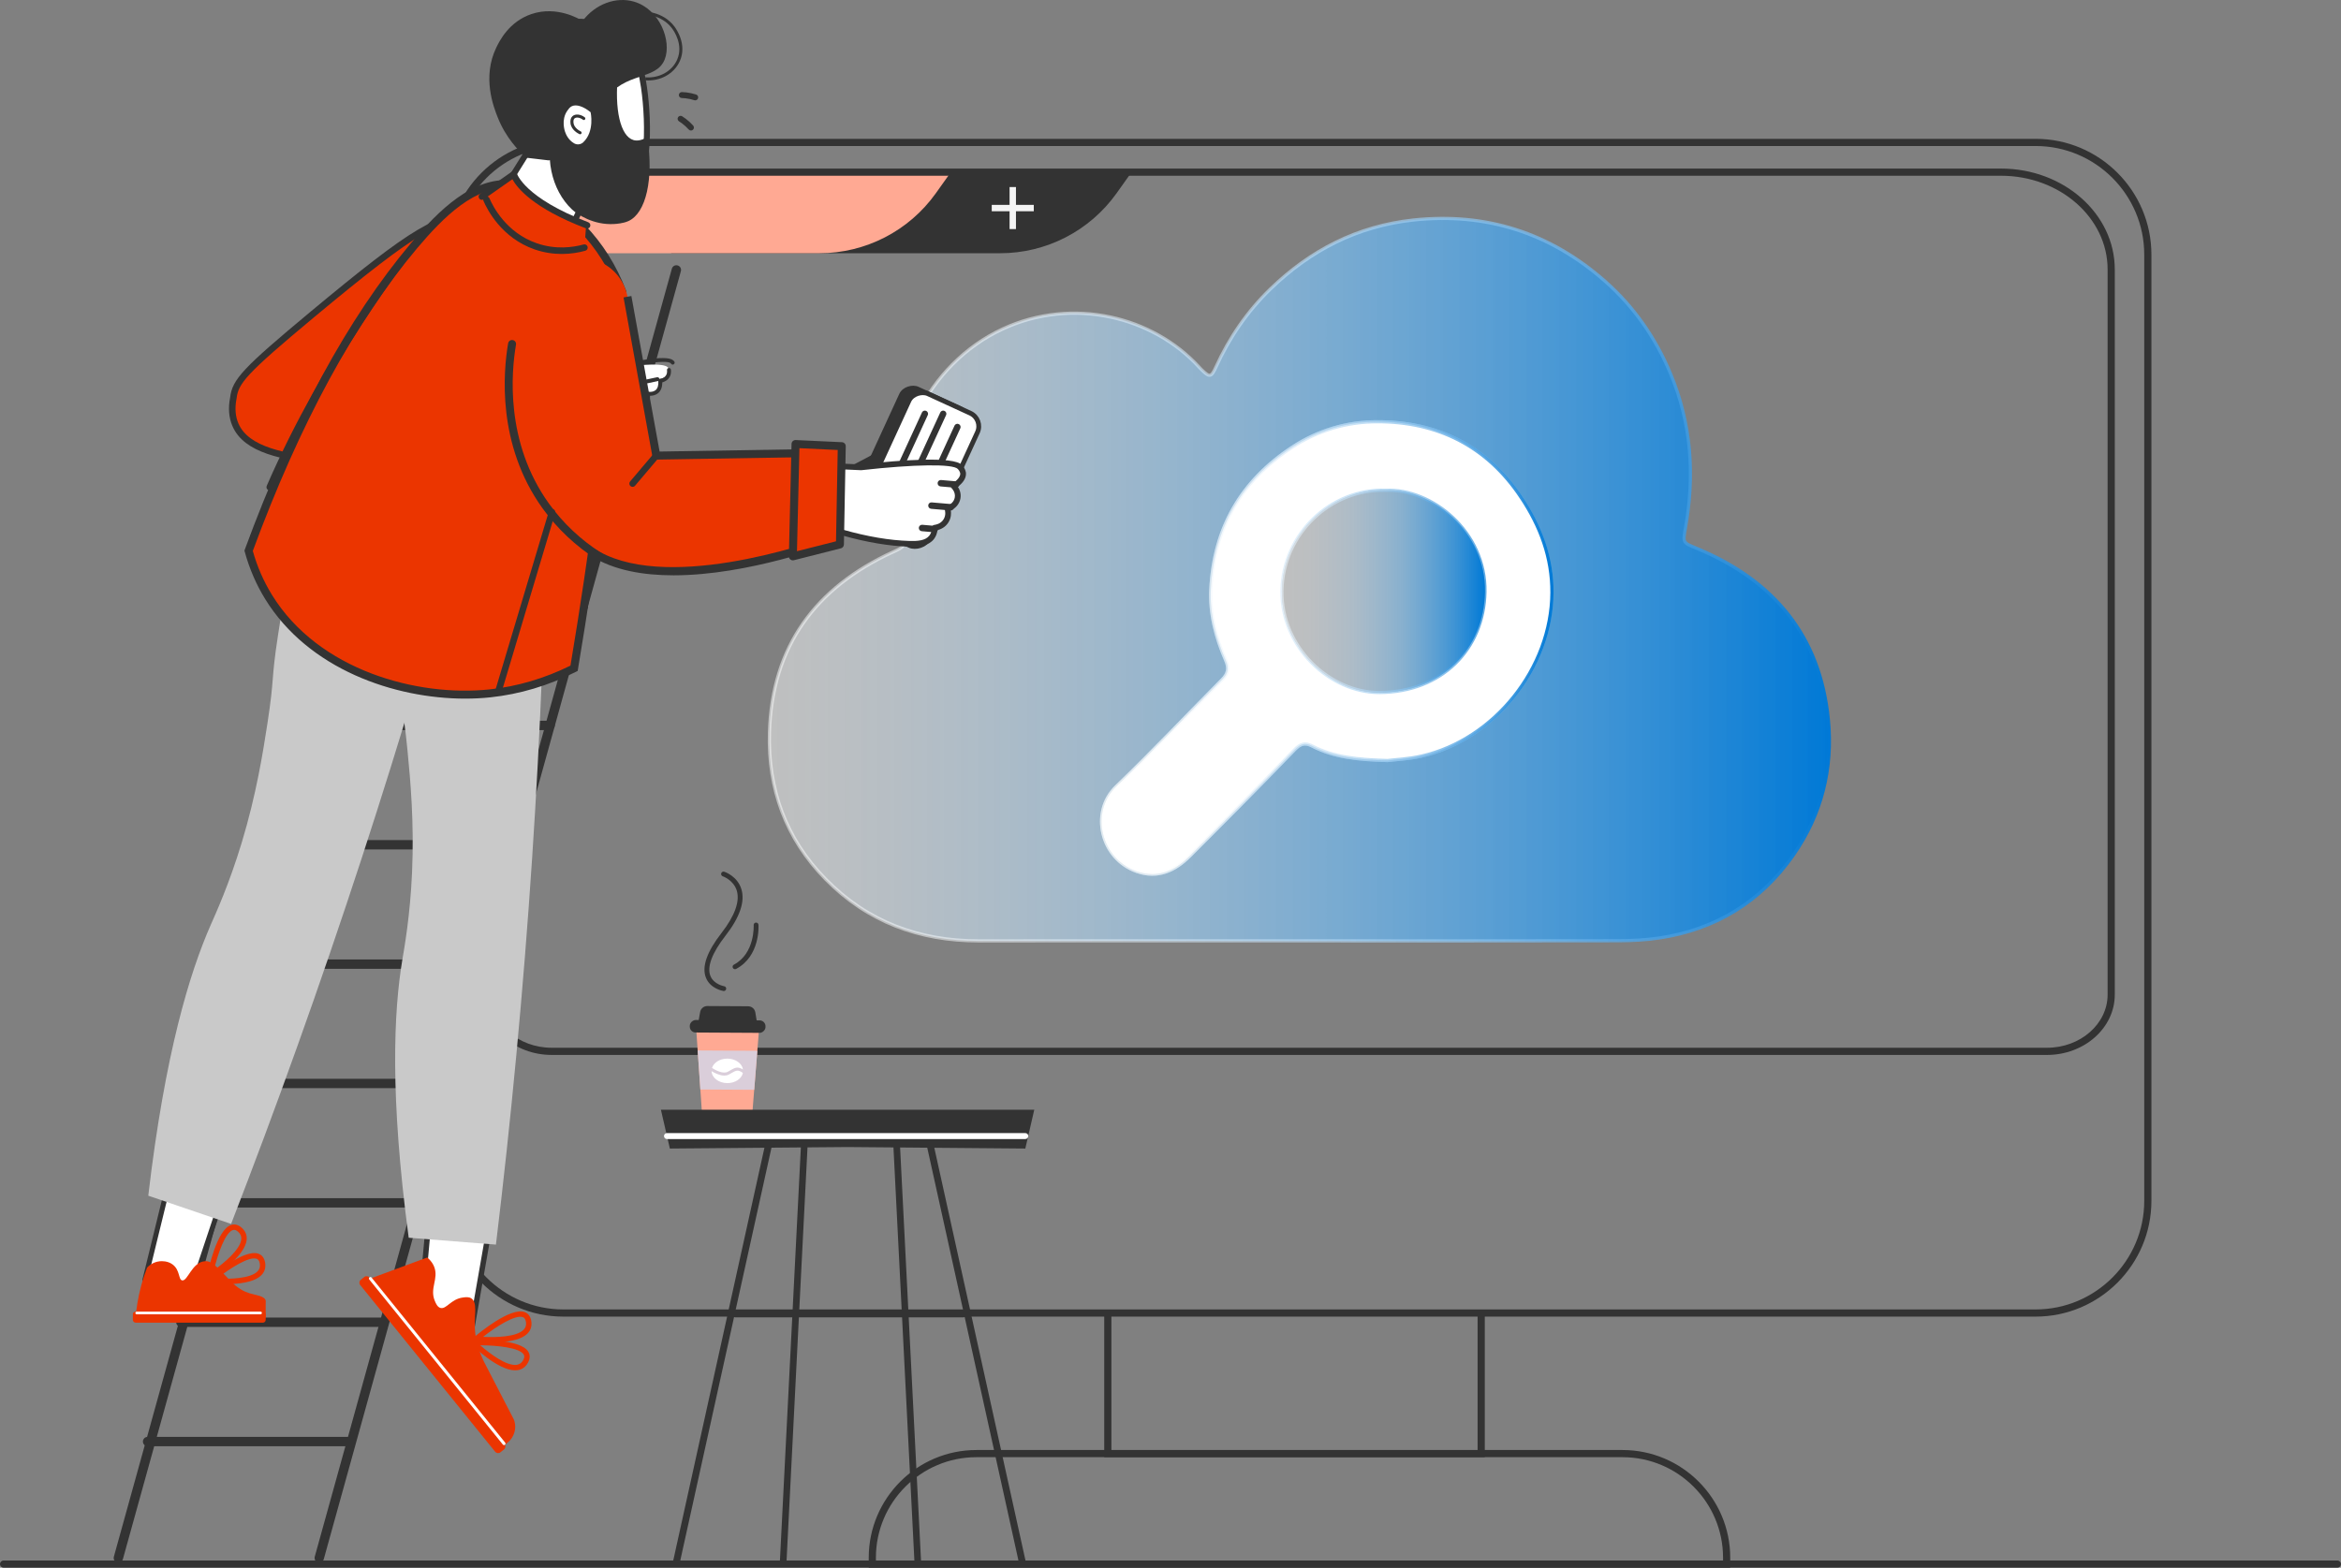 <svg xmlns="http://www.w3.org/2000/svg" xmlns:xlink="http://www.w3.org/1999/xlink" id="b" width="734.187" height="491.804" viewBox="0 0 734.187 491.804"><rect x="0" y="0" width="734.187" height="491.804" fill="#808080" stroke="none"/><defs><style>.i{fill:url(#h);}.j,.k{fill:none;}.l{fill:#f4f4f4;}.m{fill:#eb3500;}.n,.o,.p{fill:#fff;}.q{fill:#ffa993;}.r{fill:#333;}.s{fill:#daceda;}.t{fill:#c9c9c9;}.o{stroke:url(#g);}.o,.u,.k{stroke-miterlimit:10;}.u{fill:url(#e);stroke:url(#f);}.k{stroke-linecap:round;stroke-width:2px;}.k,.p{stroke:#333;}.p{stroke-miterlimit:10;stroke-width:1.501px;}</style><linearGradient id="e" x1="241.287" y1="312.154" x2="573.739" y2="312.154" gradientTransform="translate(0 493.999) scale(1 -1)" gradientUnits="userSpaceOnUse"><stop offset="0" stop-color="#fff" stop-opacity=".5"></stop><stop offset="1" stop-color="#0079d6"></stop></linearGradient><linearGradient id="f" x1="240.787" y1="312.154" x2="574.239" y2="312.154" gradientTransform="translate(0 493.999) scale(1 -1)" gradientUnits="userSpaceOnUse"><stop offset="0" stop-color="#fff" stop-opacity=".5"></stop><stop offset=".175" stop-color="#f6fafd" stop-opacity=".516"></stop><stop offset=".353" stop-color="#deedf9" stop-opacity=".564"></stop><stop offset=".532" stop-color="#b5d8f3" stop-opacity=".644"></stop><stop offset=".712" stop-color="#7cbaea" stop-opacity=".755"></stop><stop offset=".891" stop-color="#3494de" stop-opacity=".898"></stop><stop offset="1" stop-color="#0079d6"></stop></linearGradient><linearGradient id="g" x1="344.979" y1="203.277" x2="487.221" y2="203.277" gradientTransform="matrix(1, 0, 0, 1, 0, 0)" xlink:href="#f"></linearGradient><linearGradient id="h" x1="402.026" y1="185.523" x2="465.716" y2="185.523" gradientUnits="userSpaceOnUse"><stop offset="0" stop-color="#fff" stop-opacity=".5"></stop><stop offset=".141" stop-color="#f1f7fc" stop-opacity=".527"></stop><stop offset=".344" stop-color="#cbe3f6" stop-opacity=".601"></stop><stop offset=".583" stop-color="#8dc3ec" stop-opacity=".723"></stop><stop offset=".849" stop-color="#3796de" stop-opacity=".892"></stop><stop offset="1" stop-color="#0079d6"></stop></linearGradient></defs><g id="c"><g id="d"><path class="r" d="M465.66,457.141h-119.354v-45.947h119.354v45.947Zm-117.103-.973h114.853v-44.001h-114.853v44.001Z"></path><rect class="j" x="141.485" y="44.679" width="532.119" height="367.237" rx="35.198" ry="35.198"></rect><path class="r" d="M542.636,491.804H272.452v-3.136c0-18.625,15.152-33.777,33.777-33.777h202.63c18.625,0,33.776,15.152,33.776,33.777v3.136h0Zm-267.933-2.25h265.683v-.886c0-17.384-14.142-31.527-31.526-31.527h-202.63c-17.384,0-31.526,14.144-31.526,31.527v.886h-.001Z"></path><path class="r" d="M638.406,413.041H176.683c-20.029,0-36.324-16.294-36.324-36.323V79.877c0-20.029,16.295-36.324,36.324-36.324h461.723c20.029,0,36.323,16.295,36.323,36.324V376.718c0,20.029-16.294,36.323-36.323,36.323ZM176.683,45.805c-18.788,0-34.073,15.285-34.073,34.073V376.718c0,18.788,15.285,34.073,34.073,34.073h461.723c18.788,0,34.073-15.285,34.073-34.073V79.877c0-18.788-15.285-34.073-34.073-34.073H176.683Z"></path><path class="r" d="M355.126,53.679l-4.972,6.982c-8.425,11.8-22.028,18.782-36.507,18.782h-103.156v-10.46c0-8.451,6.853-15.303,15.303-15.303h129.332Z"></path><path class="q" d="M298.446,53.679l-4.972,6.982c-8.425,11.8-22.028,18.782-36.506,18.782h-103.156v-10.46c0-8.451,6.853-15.303,15.303-15.303h129.331Z"></path><rect class="l" x="316.626" y="58.679" width="2" height="13.185"></rect><path class="r" d="M641.981,330.947H173.024c-11.714,0-21.244-8.482-21.244-18.909V84.524c0-13.101,9.28-25.004,23.092-29.617,4.014-1.343,8.243-2.024,12.57-2.024h440.12c19.673,0,35.678,14.194,35.678,31.642v227.514c0,10.427-9.537,18.909-21.26,18.909h.001ZM187.443,55.133c-4.083,0-8.072,.642-11.856,1.908-12.892,4.306-21.555,15.351-21.555,27.482v227.514c0,9.186,8.52,16.659,18.993,16.659h468.957c10.481,0,19.01-7.474,19.01-16.659V84.524c0-16.206-14.996-29.391-33.428-29.391H187.443Z"></path><rect class="l" x="311.033" y="64.272" width="13.186" height="2"></rect><path class="r" d="M733.062,491.804H1.126c-.622,0-1.126-.504-1.126-1.125s.504-1.125,1.126-1.125H733.062c.621,0,1.125,.504,1.125,1.125s-.504,1.125-1.125,1.125Z"></path><path class="r" d="M226.997,310.899c-.039,0-.08-.003-.12-.01-.168-.026-4.116-.696-5.491-4.183-1.342-3.405,.31-8.13,4.911-14.043,4.142-5.322,5.793-9.908,4.775-13.261-1.012-3.336-4.363-4.481-4.396-4.493-.396-.132-.613-.559-.482-.956,.13-.397,.559-.614,.953-.484,.168,.054,4.115,1.382,5.369,5.472,1.197,3.902-.494,8.833-5.023,14.653-4.183,5.376-5.809,9.714-4.702,12.546,1.05,2.683,4.295,3.249,4.327,3.255,.412,.068,.692,.457,.625,.87-.061,.372-.381,.636-.746,.636h0v-.002Z"></path><path class="r" d="M230.513,304.051c-.272,0-.535-.147-.671-.403-.196-.37-.054-.829,.315-1.024,6.666-3.526,6.216-12.313,6.211-12.401-.025-.418,.292-.776,.71-.802,.424-.014,.776,.292,.803,.708,.025,.4,.525,9.846-7.014,13.834-.113,.06-.234,.088-.354,.088h0Z"></path><path class="q" d="M237.952,324.208c-.061,.753-.121,1.509-.182,2.264-.084,1.06-.169,2.119-.256,3.181-.327,4.078-.654,8.155-.98,12.234-.177,2.192-.351,4.382-.527,6.575-.111,1.397-1.282,2.472-2.682,2.464l-10.574-.061c-1.4-.008-2.559-1.097-2.653-2.495-.152-2.194-.301-4.386-.452-6.58-.28-4.083-.56-8.162-.84-12.244-.075-1.063-.147-2.124-.219-3.183-.052-.754-.104-1.511-.156-2.265-.068-.977,.397-1.861,1.142-2.38,.435-.306,.967-.484,1.545-.481l14.183,.081c.577,.003,1.108,.188,1.54,.499,.739,.528,1.194,1.417,1.115,2.393h-.002l-.002-.002Z"></path><path class="s" d="M237.514,329.652c-.327,4.078-.654,8.155-.98,12.234l-16.889-.097c-.28-4.083-.56-8.162-.84-12.244l18.711,.107h-.002Z"></path><path class="r" d="M237.508,321.329l-18.603-.106c.043-.245,.088-.489,.131-.734,.132-.734,.263-1.468,.397-2.201,.048-.269,.096-.536,.144-.804,.195-1.091,1.147-1.881,2.253-1.875l12.817,.074c1.106,.007,2.049,.807,2.232,1.9,.045,.269,.09,.536,.135,.806,.125,.735,.248,1.47,.372,2.205,.04,.245,.083,.49,.123,.735h0Z"></path><rect class="r" x="226.246" y="310.137" width="3.916" height="23.744" rx="1.83" ry="1.83" transform="translate(-95.106 548.366) rotate(-89.672)"></rect><g><path class="n" d="M232.983,336.594c-.39,1.826-2.437,3.21-4.897,3.196-2.677-.016-4.847-1.681-4.917-3.75,.993,.604,2.553,1.384,3.974,1.392,.504,.003,.991-.093,1.428-.326,.318-.171,.609-.337,.864-.486,1.381-.799,1.994-1.154,3.547-.028h0v.002Z"></path><path class="n" d="M223.302,335.037c.522-1.695,2.488-2.948,4.829-2.934,2.532,.015,4.612,1.506,4.887,3.418-1.694-1.06-2.59-.541-3.932,.237-.263,.152-.536,.31-.844,.473-1.457,.777-3.776-.456-4.94-1.193h0Z"></path></g><path class="r" d="M324.369,348.137h-117.097c.937,4.056,1.874,8.122,2.81,12.178,18.579-.158,37.159-.316,55.738-.473,18.579,.158,37.159,.316,55.738,.473,.937-4.056,1.874-8.122,2.81-12.178h.001Z"></path><g><path class="r" d="M212.137,491.136c-.077,0-.156-.008-.233-.025-.581-.128-.949-.703-.821-1.285l28.86-130.68c.129-.581,.708-.948,1.285-.82,.581,.128,.949,.703,.821,1.285l-28.86,130.68c-.111,.503-.557,.845-1.052,.845Z"></path><path class="r" d="M320.621,491.136c-.495,0-.94-.342-1.052-.845l-28.86-130.68c-.129-.581,.239-1.157,.821-1.285,.579-.128,1.157,.238,1.285,.82l28.86,130.68c.129,.581-.239,1.157-.821,1.285-.078,.017-.156,.025-.233,.025h0Z"></path><path class="r" d="M302.131,413.273h-71.504c-.574,0-1.039-.465-1.039-1.039s.465-1.04,1.039-1.04h71.504c.574,0,1.039,.465,1.039,1.04s-.465,1.039-1.039,1.039Z"></path><path class="r" d="M245.621,491.097c-.017,0-.035,0-.053-.002-.573-.029-1.015-.518-.986-1.091l6.617-130.68c.029-.572,.518-1.007,1.09-.985,.573,.029,1.015,.518,.986,1.091l-6.617,130.68c-.028,.555-.487,.987-1.038,.987h0Z"></path><path class="r" d="M287.834,491.097c-.55,0-1.009-.432-1.038-.987l-6.617-130.68c-.029-.573,.412-1.062,.986-1.091,.565-.02,1.061,.413,1.091,.985l6.617,130.68c.029,.573-.412,1.062-.986,1.091-.018,0-.035,.002-.053,.002h0Z"></path></g><path class="n" d="M321.558,357.338h-112.379c-.518,0-.937-.419-.937-.937s.419-.937,.937-.937h112.38c.518,0,.937,.419,.937,.937s-.419,.937-.937,.937h-.001Z"></path><path class="r" d="M37.127,490.212c-.13,0-.262-.018-.393-.054-.781-.217-1.238-1.025-1.022-1.806L147.708,84.287c.216-.781,1.026-1.236,1.806-1.022,.781,.216,1.238,1.025,1.022,1.806L38.54,489.136c-.18,.65-.77,1.076-1.413,1.076h0Z"></path><path class="r" d="M100.13,490.212c-.13,0-.262-.018-.393-.054-.781-.217-1.238-1.025-1.022-1.806L210.711,84.287c.217-.781,1.025-1.236,1.806-1.022,.781,.216,1.238,1.025,1.022,1.806L101.542,489.136c-.18,.65-.77,1.076-1.413,1.076h0Z"></path><g><path class="r" d="M203.815,116.708h-63.639c-.811,0-1.467-.657-1.467-1.467s.657-1.467,1.467-1.467h63.639c.81,0,1.467,.657,1.467,1.467s-.657,1.467-1.467,1.467Z"></path><path class="r" d="M193.383,154.153h-63.639c-.811,0-1.467-.657-1.467-1.467s.657-1.467,1.467-1.467h63.639c.811,0,1.467,.657,1.467,1.467s-.657,1.467-1.467,1.467Z"></path><path class="r" d="M182.951,191.598h-63.639c-.81,0-1.467-.657-1.467-1.467s.657-1.467,1.467-1.467h63.639c.81,0,1.467,.657,1.467,1.467s-.657,1.467-1.467,1.467Z"></path><path class="r" d="M172.519,229.042h-63.639c-.811,0-1.467-.657-1.467-1.467s.657-1.467,1.467-1.467h63.639c.81,0,1.467,.657,1.467,1.467s-.657,1.467-1.467,1.467Z"></path><path class="r" d="M162.087,266.487h-63.639c-.811,0-1.467-.657-1.467-1.468s.657-1.468,1.467-1.468h63.639c.811,0,1.467,.657,1.467,1.468s-.657,1.468-1.467,1.468Z"></path><path class="r" d="M151.655,303.931h-63.639c-.81,0-1.467-.657-1.467-1.468s.657-1.468,1.467-1.468h63.639c.81,0,1.467,.657,1.467,1.468s-.657,1.468-1.467,1.468Z"></path><path class="r" d="M141.223,341.375h-63.639c-.811,0-1.467-.657-1.467-1.468s.657-1.468,1.467-1.468h63.639c.81,0,1.467,.657,1.467,1.468s-.657,1.468-1.467,1.468Z"></path><path class="r" d="M130.791,378.82h-63.639c-.811,0-1.467-.657-1.467-1.468s.657-1.468,1.467-1.468h63.639c.811,0,1.467,.657,1.467,1.468s-.657,1.468-1.467,1.468Z"></path><path class="r" d="M120.359,416.264H56.72c-.81,0-1.467-.657-1.467-1.468s.657-1.468,1.467-1.468h63.639c.81,0,1.467,.657,1.467,1.468s-.657,1.468-1.467,1.468Z"></path><path class="r" d="M109.927,453.709H46.289c-.811,0-1.467-.657-1.467-1.468s.657-1.468,1.467-1.468h63.639c.81,0,1.467,.657,1.467,1.468s-.657,1.468-1.467,1.468h0Z"></path></g><path class="r" d="M263.499,167.694c-.281,0-.557-.13-.733-.376-.313-.437-.925-2.161,.156-8.728,.081-.49,.544-.825,1.035-.742,.491,.081,.823,.544,.742,1.035-.959,5.825-.479,7.309-.419,7.463,.227,.396,.122,.906-.257,1.178-.159,.114-.343,.169-.524,.169h0Z"></path><path class="m" d="M65.802,401.21c-.168,0-.336-.051-.481-.15-.278-.191-.415-.53-.35-.861,.29-1.471,2.965-14.412,7.507-15.909,.791-.265,2.022-.317,3.373,.915,1.129,1.029,1.636,2.281,1.505,3.721-.496,5.468-10.672,11.886-11.105,12.156-.137,.086-.293,.129-.449,.129h0Zm7.614-15.384c-.159,0-.294,.032-.407,.069-2.384,.786-4.704,7.464-5.929,12.588,3.272-2.317,8.3-6.52,8.589-9.714,.081-.896-.233-1.653-.96-2.316-.542-.494-.968-.628-1.293-.628h0Z"></path><path class="m" d="M70.602,402.864c-2.6,0-4.623-.217-4.825-.239-.336-.037-.617-.27-.716-.593-.1-.323,.002-.674,.259-.894,1.14-.973,11.263-9.467,15.756-7.823,.785,.287,1.782,1.008,2.078,2.811,.248,1.507-.132,2.803-1.127,3.852-2.272,2.394-7.505,2.887-11.425,2.887h0Zm-2.565-1.763c4.007,.214,10.555,.033,12.762-2.293,.619-.652,.843-1.441,.683-2.411-.177-1.079-.649-1.368-.988-1.493-2.351-.859-8.319,2.938-12.457,6.197h0Z"></path><g><g><path class="n" d="M55.36,361.009l-9.887,40.397c1.311,3.876,4.672,6.501,8.148,6.542,4.611,.055,9.089-4.445,8.82-10.293,4.673-13.992,9.347-27.984,14.021-41.976l-21.101,5.33h0Z"></path><path class="r" d="M53.702,408.731h-.091c-3.833-.045-7.485-2.953-8.879-7.072-.048-.142-.054-.293-.019-.436l9.887-40.397c.069-.281,.287-.501,.568-.572l21.101-5.33c.277-.068,.57,.017,.764,.227,.194,.209,.259,.508,.168,.779l-13.976,41.841c.1,3.013-1.005,5.938-3.044,8.049-1.793,1.856-4.15,2.914-6.48,2.914v-.003h0Zm-7.414-7.364c1.234,3.39,4.225,5.764,7.343,5.801h.073c1.908,0,3.856-.886,5.356-2.438,1.774-1.836,2.722-4.401,2.601-7.038-.004-.097,.009-.192,.04-.284l13.568-40.621-19.26,4.865-9.72,39.715h0Z"></path></g><rect class="m" x="41.668" y="411.463" width="41.653" height="3.471" rx=".842" ry=".842"></rect><path class="m" d="M48.611,413.198h34.711v-4.339c0-.447,.073-.611,0-.868-.423-1.477-3.055-1.634-5.196-2.312-1.549-.491-3.705-1.529-6-4-4.205-4.528-5.725-5.723-6.973-5.967-.264-.051-.59-.075-1.027-.033-3.936,.379-5.291,6.315-7,6-1.214-.224-.616-3.236-3-5-1.547-1.144-3.396-1.058-4-1-2.278,.218-3.665,1.637-4,2-.677,1.754-1.329,3.704-1.897,5.842-.948,3.566-1.446,6.843-1.692,9.677h6.074Z"></path><path class="n" d="M81.719,412.313H42.87c-.23,0-.417-.186-.417-.417s.187-.417,.417-.417h38.849c.23,0,.417,.186,.417,.417s-.186,.417-.417,.417Z"></path></g><g><g><path class="n" d="M155.006,376.445l-7.764,44.406c-2.988,3.277-7.467,4.421-10.935,2.949-4.602-1.953-7.089-8.368-4.276-14.056,1.449-15.924,2.899-31.849,4.348-47.773l18.628,14.474h-.001Z"></path><path class="r" d="M139.482,425.273c-1.213,0-2.404-.225-3.507-.692-2.355-1-4.27-3.097-5.256-5.754-1.105-2.981-.929-6.366,.481-9.314l4.334-47.618c.028-.308,.222-.576,.506-.7,.283-.124,.612-.081,.857,.108l18.628,14.474c.247,.192,.369,.506,.314,.814l-7.764,44.406c-.028,.159-.1,.307-.208,.426-2.261,2.478-5.39,3.851-8.385,3.851h0Zm-2.401-61.685l-4.208,46.231c-.009,.103-.038,.205-.084,.298-1.268,2.565-1.443,5.524-.481,8.119,.824,2.221,2.401,3.965,4.329,4.782,3.111,1.322,7.113,.265,9.813-2.562l7.633-43.656-17.002-13.211h0Z"></path></g><path class="m" d="M147.826,407.324c1.9,1.255,.986,4.884,1.077,8.808,.061,2.596,.586,6.375,2.852,11.002,3.147,6.087,6.295,12.175,9.443,18.263,.188,.521,.664,2.049,.146,3.906-.35,1.257-1.083,2.407-2.146,3.267l-2.297,1.858-42.6-52.646,19.697-7.294c1.297,1.098,1.876,2.175,2.166,2.913,1.487,3.787-1.492,6.712,.207,10.722,.388,.916,.847,1.942,1.775,2.194,1.862,.504,3.238-2.776,7.033-3.271,.933-.122,1.857-.242,2.646,.279h.001Z"></path><path class="m" d="M154.13,421.154c-2.633,0-4.689-.223-4.894-.246-.335-.038-.617-.271-.715-.594-.099-.323,.003-.674,.261-.893,1.142-.973,11.279-9.453,15.768-7.802,.784,.288,1.781,1.01,2.074,2.814,.245,1.508-.136,2.804-1.133,3.851-2.263,2.377-7.448,2.87-11.36,2.87h-.001Zm-2.631-1.764c4.002,.216,10.554,.049,12.765-2.275,.62-.651,.845-1.439,.687-2.41-.175-1.079-.646-1.37-.985-1.494-2.354-.862-8.323,2.924-12.467,6.18h0Z"></path><path class="m" d="M161.555,429.895c-5.439,0-13.301-7.729-13.648-8.073-.24-.237-.315-.595-.192-.91,.122-.314,.42-.525,.758-.538,1.497-.055,14.708-.417,17.206,3.66,.436,.713,.77,1.897-.118,3.493-.743,1.335-1.845,2.115-3.276,2.317-.237,.034-.481,.051-.729,.051h0Zm-10.932-7.861c3.006,2.653,8.242,6.571,11.424,6.134,.891-.127,1.556-.606,2.034-1.465,.532-.955,.342-1.476,.154-1.783-1.311-2.141-8.342-2.868-13.611-2.886h-.001Z"></path><rect class="m" x="133.721" y="393.304" width="3.762" height="69.604" rx="1.133" ry="1.133" transform="translate(-239.106 180.605) rotate(-38.979)"></rect><path class="n" d="M158.069,453.349c-.137,0-.273-.06-.366-.175l-41.904-51.786c-.163-.202-.132-.498,.07-.661,.202-.167,.497-.134,.662,.069l41.904,51.786c.163,.202,.132,.498-.07,.661-.087,.071-.192,.105-.295,.105h0Z"></path></g><path class="t" d="M146.465,158.524c-9.582,35.424-20.486,72.284-32.917,110.365-13.221,40.5-27.027,78.878-41.067,115.071-8.659-2.95-17.318-5.899-25.977-8.849,5.254-44.831,13.019-70.01,19.593-84.977,1.535-3.495,5.72-12.611,9.687-25.692,4.603-15.177,6.673-28.305,8.084-37.461,2.3-14.919,1.076-13.11,3.304-27.573,2.751-17.863,4.559-29.018,10.866-41.482,4.461-8.816,9.591-15.161,13.002-18.951,11.809,6.516,23.617,13.032,35.426,19.549h0Z"></path><path class="t" d="M171.561,153.728c-.538,36.693-2.003,75.104-4.646,115.076-2.811,42.511-6.713,83.109-11.381,121.648-9.119-.72-18.239-1.44-27.358-2.16-5.979-44.74-4.672-71.057-1.996-87.183,.625-3.766,2.429-13.633,3.043-27.288,.712-15.843-.523-29.076-1.416-38.297-1.455-15.025-2.194-12.97-3.607-27.536-1.745-17.989-2.747-29.245,.286-42.88,2.146-9.645,5.551-17.059,7.92-21.575,13.052,3.399,26.104,6.797,39.156,10.196h-.001Z"></path><path class="r" d="M84.733,162.591s-7.89,2.132-6.417,9.911c1.473,7.78,47.232,28.126,47.232,28.126l58.621-128.76c-6.867-1.655-13.734-3.31-20.601-4.965-13.28-3.201-27.065,2.837-33.717,14.768-15.039,26.973-30.078,53.946-45.117,80.919h-.001Z"></path><g><g><path class="n" d="M172.914,133.848c4.424-3.434,9.494-7.281,9.494-7.281l14.88-1.174c1.597-.126,2.615,1.669,1.688,2.975h0c-.514,.725-1.303,1.207-2.182,1.335l-11.696,1.704-10.432,8.442h0c-3.033-.283-4.158-4.132-1.751-6h0Z"></path><path class="n" d="M170.266,136.725c.352-.683,15.947-12.517,15.947-12.517l14.88-1.174c1.597-.126,2.615,1.669,1.688,2.975h0c-.514,.725-1.303,1.207-2.182,1.335l-11.696,1.704-10.432,8.442-8.204-.765h-.001Z"></path><path class="n" d="M174.093,132.649c.352-.683,15.947-12.517,15.947-12.517l14.88-1.174c1.597-.126,2.615,1.669,1.688,2.975h0c-.514,.725-1.303,1.207-2.182,1.335l-11.696,1.704-10.432,8.442-8.204-.765h-.001Z"></path><path class="r" d="M180.857,133.895c-.204,0-.403-.101-.52-.286-.182-.287-.097-.667,.19-.849l12.663-8.024,9.517-1.483c.334-.048,.65,.177,.703,.513,.052,.336-.177,.65-.513,.703l-9.264,1.443-12.447,7.887c-.102,.065-.216,.096-.329,.096h0Z"></path><path class="n" d="M174.191,146.26c.787-.018,1.618-.073,2.489-.187,5.809-.748,9.969-3.408,12.08-5.007,4.356-2.421,11.531-7.095,10.755-9.144-.436-1.166-3.434-1.449-5.482-1.096-2.416,.414-3.977,1.701-5.333,2.237l-.003,.007s-.007-.004-.017,0c-.649,.27-1.261,.352-1.886,.074-.041-.021-.079-.032-.119-.07-1.746,.154-4.432,.723-7.328,2.574-3.72,2.377-5.862,7.173-5.154,10.612h-.002Z"></path><path class="n" d="M166.501,135.65l21.179-19.323c18.201-3.034,21.562-1.909,21.988-.768,.343,.918-.02,1.717-.02,1.717-.607,1.333-2.686,1.576-3.454,1.676-3.002,.39-8.439,1.503-15.859,3.123-.193,.529-.473,1.289-.822,2.199-.513,1.336-1.229,3.146-2.042,5.041-.938,2.184-2.416,4.558-5.207,9.272-2.195,3.708-2.813,6.112-4.922,7.118-1.431,.683-2.922,.736-2.922,.736-1.168,.042-2.105-.212-2.674-.414-.687-.337-3.67-1.892-4.911-5.416-.755-2.146-.517-4.035-.334-4.959v-.002h0Z"></path><path class="r" d="M184.971,133.943c-.095,0-.191-.022-.281-.068-.302-.156-.421-.526-.265-.829l4.916-9.545c.603-1.171,1.688-1.998,2.976-2.268l13.751-2.885c.336-.068,.659,.144,.728,.476,.07,.333-.143,.659-.476,.729l-13.751,2.885c-.925,.194-1.703,.787-2.136,1.627l-4.915,9.545c-.109,.212-.324,.333-.547,.333Z"></path><path class="r" d="M167.503,133.387c-.162,0-.324-.064-.445-.19-.235-.246-.226-.635,.02-.87,1.759-1.679,17.274-16.407,20.454-16.766,.689-.078,2.261-.398,4.251-.804,11.908-2.428,18.58-3.352,19.728-1.284,.165,.297,.058,.671-.239,.836s-.671,.058-.836-.239c-.931-1.672-13.628,.917-18.408,1.892-2.02,.412-3.616,.737-4.359,.821-2.083,.235-13.215,10.205-19.742,16.433-.119,.114-.272,.17-.425,.17h.001Z"></path><path class="r" d="M175.713,146.585c-.968,0-1.524-.104-1.599-.119-.333-.066-.547-.389-.482-.722s.389-.554,.721-.485c.06,.01,6,1.075,14.519-4.702,.816-.553,1.716-1.141,2.64-1.743,2.968-1.935,8.494-5.539,8.047-6.69-.195-.504-2.033-.829-3.932-.694-1.223,.086-2.03,.413-3.367,.955-.357,.145-.747,.303-1.186,.473-1.865,.722-3.827,1.35-5.831,1.867l-7.603,1.995c-.328,.084-.665-.11-.751-.439-.086-.329,.11-.665,.439-.752l7.605-1.995c1.96-.505,3.876-1.119,5.696-1.823,.432-.167,.816-.323,1.168-.465,1.4-.567,2.324-.942,3.742-1.042,1.048-.076,4.521-.186,5.166,1.478,.752,1.941-2.717,4.38-8.522,8.165-.917,.598-1.811,1.181-2.622,1.731-6.422,4.355-11.424,5.009-13.85,5.009l.002-.002h0Z"></path><path class="r" d="M200.095,128.034c-.277,0-.528-.189-.597-.47-.081-.33,.122-.662,.451-.743,.546-.134,2.066-.692,2.536-1.648,.21-.426,.194-.9-.048-1.449-.093-.212-.06-.458,.087-.638,.146-.179,.382-.262,.608-.211,.013,.002,1.55,.317,2.51-.511,.634-.548,.91-1.51,.823-2.858-.021-.328,.218-.614,.545-.651,.248-.03,2.444-.367,2.177-2.732-.038-.337,.205-.642,.542-.68,.33-.037,.642,.204,.68,.542,.214,1.896-.701,2.917-1.506,3.44-.424,.276-.861,.439-1.192,.532,.003,1.492-.424,2.616-1.272,3.344-.825,.709-1.858,.864-2.601,.865,.075,.545-.008,1.065-.25,1.554-.824,1.668-3.245,2.272-3.347,2.296-.049,.012-.098,.018-.145,.018h0Z"></path></g><g><path class="m" d="M128.966,117.921s-.003,.01-.019,.025c-4.151,3.287-7.963,6.148-10.911,8.29-9.144,4.67-24.066,7.995-44.916-.641,.008-.187,.026-.37,.043-.554,.547-5.269,3.244-8.451,24.625-26.259,32.933-27.424,40.711-31.676,49.98-29.911,2.049,.393,9.94,1.899,12.266,7.388,4.551,10.767-15.508,29.299-31.067,41.661h-.001Z"></path><path class="r" d="M113.666,129.461c-2.29,0-6.534-.499-14.067-2.735-.541-.161-.85-.729-.689-1.271,.161-.541,.729-.849,1.271-.689,11.936,3.542,15.035,2.519,15.065,2.508,.517-.185,1.104,.061,1.311,.567s0,1.079-.498,1.308c-.138,.064-.78,.311-2.394,.311h0Z"></path><path class="m" d="M117.017,109.752c15.524,4.001,31.048,8.001,46.572,12.001-2.991,9.192-5.983,18.384-8.974,27.576-21.231-.962-38.874-2.721-52.21-4.372-12.92-1.599-24.994-3.492-28.555-11.66-1.335-3.063-1.108-6.17-.681-8.371,2.283-3.216,6.13-7.675,12.092-11.19,13.771-8.118,28.148-4.904,31.756-3.985h0Z"></path><path class="r" d="M100.823,130.251c-.589,0-1.177-.02-1.764-.061-.563-.04-.988-.528-.949-1.091s.523-.98,1.091-.949c15.827,1.096,33.792-14.809,33.972-14.969,.42-.377,1.067-.342,1.443,.079,.377,.42,.341,1.067-.079,1.443-.732,.657-17.541,15.547-33.715,15.547h0Z"></path><path class="r" d="M155.347,150.387l-.778-.035c-17.705-.802-35.297-2.275-52.29-4.378-13.891-1.719-25.688-3.829-29.366-12.266-1.143-2.622-1.394-5.641-.748-8.974l.013-.067c.678-5.674,4.06-9.264,24.956-26.668,32.363-26.95,40.912-32.017,50.825-30.13,6.96,1.337,11.335,4.026,13.016,7.994,3.411,8.067-5.026,20.748-25.076,37.701l28.999,7.473-9.552,29.351h0Zm-81.217-25.038c-.512,2.827-.291,5.362,.658,7.538,3.248,7.449,14.486,9.414,27.743,11.054,16.69,2.066,33.965,3.522,51.354,4.329l8.396-25.801-30.75-7.924,1.535-1.277c20.086-16.714,29.086-29.375,26.026-36.613-.961-2.269-3.738-5.289-11.505-6.78-8.643-1.645-15.732,1.867-49.144,29.691-21.426,17.845-23.724,20.757-24.248,25.459l-.065,.323h0Z"></path><path class="n" d="M161.643,117.593c-2.494,11.842-4.989,23.685-7.483,35.527l15.217,.646c2.311-9.962,4.623-19.923,6.934-29.885-4.889-2.096-9.779-4.192-14.668-6.288h0Z"></path><path class="r" d="M170.181,154.824l-17.27-.733,7.989-37.929,16.601,7.117-7.32,31.545h0Zm-14.772-2.674l13.164,.559,6.549-28.225-12.735-5.46-6.977,33.126h0Z"></path></g></g><path class="m" d="M77.971,172.786c.914,3.354,2.696,8.721,6.271,14.514,14.182,22.981,44.355,32.862,69.416,30.222,5.978-.63,15.441-2.369,26.383-7.873,2.961-17.639,5.706-35.892,8.17-54.735,2.85-21.8,5.133-42.943,6.938-63.366-1.858-4.92-5.518-12.727-12.683-20.163-4.339-4.502-12.219-12.679-21.913-13.579-11.377-1.057-21.418,8.259-30.695,19.273-25.045,29.734-42.022,68.857-51.887,95.707h0Z"></path><path class="r" d="M84.587,153.853c-.136,0-.274-.027-.407-.085-.518-.225-.755-.827-.53-1.345,17.752-40.865,43.217-73.358,43.472-73.682,.349-.443,.993-.52,1.436-.169,.443,.35,.519,.993,.169,1.436-.253,.321-25.559,32.617-43.203,73.23-.167,.385-.543,.615-.938,.615h0Z"></path><path class="r" d="M156.253,218.093c-.097,0-.196-.014-.293-.043-.541-.162-.848-.731-.687-1.273l16.873-56.391c.162-.541,.733-.848,1.273-.687,.541,.162,.848,.732,.686,1.273l-16.873,56.391c-.133,.443-.539,.729-.979,.729h0Z"></path><path class="r" d="M145.917,219.17c-22.221,0-49.164-9.216-62.739-31.213-2.815-4.56-4.973-9.555-6.414-14.842l-.105-.386,.138-.375c14.797-40.276,32.328-72.602,52.105-96.082,8.754-10.394,19.38-20.865,31.767-19.712,10.155,.943,18.313,9.407,22.696,13.955,5.651,5.864,10.009,12.791,12.954,20.59l.101,.267-.025,.284c-1.865,21.102-4.201,42.439-6.944,63.419-2.383,18.23-5.134,36.661-8.176,54.78l-.105,.626-.566,.285c-8.637,4.344-17.658,7.035-26.814,7.999-2.532,.267-5.168,.403-7.873,.403v.002h0Zm-66.633-46.33c1.376,4.915,3.402,9.557,6.023,13.804,14.659,23.754,45.639,32.016,68.221,29.635,8.655-.911,17.192-3.422,25.385-7.464,2.995-17.886,5.706-36.072,8.058-54.062,2.726-20.851,5.05-42.055,6.907-63.028-2.823-7.372-6.964-13.921-12.313-19.471-4.159-4.315-11.897-12.345-21.127-13.202-11.251-1.051-21.286,8.934-29.623,18.833-19.528,23.184-36.863,55.128-51.531,94.956h0Z"></path><path class="m" d="M196.786,93.087l9.041,49.84,56.455-.927-.888,27.084s-56.614,21.669-79.017,1.547c-17.379-15.61-21.395-56.905-22.322-74.637-.356-6.806,3.921-13.11,10.479-14.966,4.129-1.168,9.445-1.463,15.945,.51,5.326,1.617,9.312,6.072,10.306,11.548h.001Z"></path><path class="r" d="M188.125,175.93c-.23,0-.463-.064-.672-.196-6.897-4.399-12.732-9.893-17.344-16.326-14.304-19.956-12.28-42.806-10.746-51.704,.118-.68,.764-1.141,1.445-1.02,.681,.117,1.138,.764,1.02,1.445-1.48,8.588-3.44,30.633,10.314,49.822,4.425,6.173,10.029,11.447,16.656,15.674,.582,.372,.753,1.145,.382,1.728-.239,.374-.643,.578-1.056,.578h0Z"></path><path class="r" d="M198.392,152.734c-.233,0-.468-.08-.66-.242-.431-.365-.484-1.01-.12-1.441l7.436-8.784c.364-.431,1.009-.485,1.441-.12,.431,.365,.484,1.01,.12,1.441l-7.435,8.784c-.202,.239-.491,.362-.781,.362h0Z"></path><path class="r" d="M206.866,141.659l-8.85-48.8-2.46,.45,9.23,50.89,56.2-.93-.81,24.93c-6.55,2.37-52.67,18.22-74.27,3.6-.13,.91-.26,1.82-.39,2.72,7.08,4.4,16.22,5.97,25.71,5.97,23.47,0,49.04-9.63,50.62-10.24l.77-.29,.96-29.23-56.71,.93h0Z"></path><g><path class="n" d="M201.968,27.384c1.487,10.202,2.295,31.476-6.025,34.451-1.445,.517-4.171-.075-9.594-1.174-4.3-.871-6.45-1.307-8.058-2.489-3.79-2.783-1.565-5.534-5.416-10.755-3.538-4.797-7.841-5.762-9.32-11.494-.038-.146-.116-.524-.27-1.321-1.462-7.539-2.859-14.75,1.681-20.744,5.881-7.763,16.871-7.08,18.031-6.99,1.841,.143,8.298,.74,13.292,5.866,1.954,2.005,4.33,5.394,5.679,14.65h0Z"></path><path class="n" d="M187.803,53.751l-.421,.884-1.849,3.789-.73,1.48-2.375,4.859-1.995,4.05-1.013,2.065-.442,.91-1.685,3.453c-1.044,.291-7.478,1.968-13.189-2.441-5.762-4.452-6.315-11.623-6.392-12.778,2.801-4.489,5.598-8.969,8.4-13.458,1.227-1.971,2.467-3.948,3.694-5.918,1.244-1.987,2.475-3.968,3.719-5.954,3.982,5.323,7.975,10.649,11.967,15.975,.761,1.033,1.54,2.049,2.311,3.086v-.002h0Z"></path><path class="r" d="M173.07,76.725c-2.747,0-6.255-.654-9.536-3.187-5.727-4.425-6.617-11.417-6.752-13.455l-.02-.3,16.695-26.742,.816,1.09c3.982,5.322,7.974,10.648,11.967,15.975,.435,.591,.871,1.17,1.309,1.751,.334,.444,.669,.889,1.003,1.337l.335,.451-3.247,6.671-7.692,15.711-.405,.112c-.786,.218-2.415,.585-4.473,.585h0Zm-14.403-16.468c.187,2.147,1.145,8.048,6.008,11.805,4.696,3.626,9.947,2.872,11.968,2.384l10.075-20.586c-.22-.293-.44-.586-.66-.878-.441-.586-.882-1.171-1.317-1.761-3.716-4.957-7.435-9.919-11.146-14.878,0,0-14.928,23.914-14.928,23.914Z"></path><g><path class="r" d="M216.696,40.947c-.257,0-.512-.105-.697-.312-.617-.691-1.302-1.323-2.037-1.878-.346-.262-.686-.494-1.014-.7-.436-.274-.568-.851-.294-1.287s.849-.569,1.287-.294c.37,.233,.755,.496,1.146,.791,.831,.628,1.606,1.343,2.304,2.124,.343,.384,.31,.974-.075,1.318-.178,.159-.4,.237-.621,.237h.001Z"></path><path class="r" d="M218.033,31.477c-.094,0-.19-.015-.286-.045-.881-.283-1.792-.481-2.707-.589-.431-.05-.842-.079-1.229-.09-.515-.016-.92-.445-.905-.961,.016-.515,.422-.917,.961-.905,.437,.013,.902,.045,1.39,.102,1.035,.122,2.064,.345,3.061,.665,.491,.158,.761,.684,.603,1.174-.127,.396-.494,.648-.889,.648h.001Z"></path></g><path class="r" d="M202.345,25.2l.075-.946c4.333,.343,8.325-1.871,9.933-5.509,2.062-4.667-.996-9.06-1.63-9.894-3.376-4.439-8.843-4.324-9.455-4.295l-.043-.949c.663-.03,6.583-.159,10.255,4.669,.69,.908,4.02,5.697,1.743,10.852-1.772,4.007-6.142,6.447-10.877,6.071h0Z"></path><path class="r" d="M194.594,62.96c-1.607,0-3.924-.47-7.699-1.236l-.731-.148c-4.428-.898-6.65-1.348-8.425-2.651-2.257-1.657-2.664-3.393-3.095-5.23-.372-1.586-.794-3.384-2.52-5.724-1.297-1.758-2.706-2.982-4.07-4.166-2.272-1.973-4.419-3.836-5.403-7.649-.039-.151-.121-.546-.282-1.377-1.512-7.796-2.939-15.159,1.852-21.485,6.131-8.094,17.565-7.455,18.848-7.357,5.591,.433,10.393,2.558,13.888,6.145,2.166,2.222,4.564,5.762,5.935,15.167,1.585,10.879,2.239,32.291-6.634,35.465-.47,.168-1.008,.246-1.663,.246h0Zm-13.123-55.21c-3.336,0-11.222,.678-15.762,6.671-4.289,5.662-2.938,12.627-1.509,20.002,.148,.764,.222,1.127,.258,1.266,.839,3.251,2.684,4.852,4.819,6.707,1.373,1.192,2.929,2.542,4.348,4.467,1.954,2.649,2.442,4.732,2.835,6.406,.41,1.747,.681,2.901,2.382,4.151,1.444,1.06,3.532,1.483,7.691,2.327l.731,.148c4.509,.915,7.232,1.467,8.362,1.062,7.124-2.548,7.103-21.862,5.416-33.438h0c-1.301-8.928-3.582-12.243-5.424-14.133-3.174-3.257-7.563-5.189-12.696-5.586-.211-.017-.724-.049-1.453-.049h.002Z"></path><path class="r" d="M198.811,.51c8.176,2.374,11.89,12.441,9.671,18.096-2.667,6.798-12.536,3.718-18.793,12.82-3.561,5.181-2.247,8.917-6.831,13.474-3.441,3.421-7.68,4.793-10.755,5.416-2.34-.278-4.681-.556-7.022-.834-2.425-2.134-6.483-6.292-9.024-12.75-1.23-3.126-4.93-12.529-.397-21.837,.968-1.987,3.959-8.131,11.074-10.505,7.893-2.634,14.861,1.496,15.976,2.182,3.98-5.313,10.467-7.699,16.101-6.063h0Z"></path><path class="r" d="M193.862,22.993c-1.265,11.397,.748,19.726,4.777,20.933,.864,.259,2.263,.323,4.38-.904,2.011,13.035-.33,23.824-5.977,26.349-1.619,.724-3.717,.861-4.38,.904-6.545,.426-11.68-3.072-13.272-4.567-6.536-6.139-8.855-17.052-5.424-26.279,4.879-13.121,18.933-16.239,19.896-16.436h0Z"></path><g><path class="n" d="M182.929,44.629c-.757,.723-1.908,.87-2.824,.364l-.004-.002c-1.939-1.093-2.614-2.924-2.876-3.621-.087-.235-1.325-3.754,.7-6.639,.364-.528,.763-1.088,1.402-1.408,1.439-.69,3.63,.04,5.917,1.892l-.011,.008s1.342,5.923-2.303,9.407h0Z"></path><path class="r" d="M181.776,42.096c-.014-.005-.028-.01-.043-.017-.43-.199-2.589-1.301-2.819-3.433-.107-.979,.101-1.716,.618-2.19,.883-.812,2.507-.669,3.852,.339,.209,.157,.252,.454,.096,.664-.157,.209-.454,.254-.665,.096-1.059-.793-2.176-.826-2.641-.4-.282,.259-.388,.726-.316,1.388,.178,1.659,2.06,2.575,2.274,2.673,.238,.11,.341,.393,.231,.63-.104,.224-.36,.329-.588,.249h0Z"></path></g></g><path class="m" d="M183.296,77.673l.54-7.117s-16.824-6.122-23.049-15.514l-9.216,5.357s8.099,22.418,31.725,17.274Z"></path><path class="r" d="M176.19,79.672c-2.594,0-5.479-.378-8.504-1.421-10.382-3.577-14.916-12.561-16.059-15.228-.222-.519,.019-1.12,.538-1.342,.52-.221,1.12,.019,1.342,.538,1.059,2.473,5.258,10.797,14.845,14.101,5.901,2.032,11.235,1.322,14.67,.37,.545-.151,1.108,.168,1.258,.711,.151,.544-.167,1.107-.711,1.258-1.958,.544-4.488,1.014-7.379,1.014h0Z"></path><path class="r" d="M184.126,71.702c-.121,0-.244-.021-.364-.067-16.559-6.309-21.605-12.718-23.068-15.406l-8.982,6.288c-.463,.324-1.101,.211-1.424-.251-.324-.463-.211-1.1,.251-1.424l11.218-7.853,.36,1.442c.018,.063,2.338,7.661,22.372,15.292,.528,.201,.792,.792,.592,1.319-.156,.408-.544,.659-.956,.659h0Z"></path><g><path class="u" d="M573.4,225.65c-2.59-26.24-17.11-43.52-40.97-53.5-4.62-1.93-4.7-1.69-3.84-6.48,2.98-16.62,1.87-32.85-4.71-48.54-4.69-11.18-11.45-20.95-20.55-28.95-17.21-15.14-37.22-21.61-60.13-19.15-17.52,1.89-32.22,9.49-44.72,21.58-7.28,7.04-12.92,15.29-17.14,24.54-1.49,3.29-2.01,3.26-4.54,.79-.27-.27-.53-.55-.79-.83-14.34-15.68-39.44-22.16-61.55-11.91-23.6,10.95-37.09,38.46-31.5,64.06,.92,4.22,.9,4.16-2.96,5.93-24.21,11.13-37.9,29.56-38.68,56.6-.52,17.68,5.1,33.26,17.59,45.99,13.16,13.42,29.39,19.41,48.05,19.39,33.67-.05,67.33-.01,101-.01,33.15,0,66.31,.03,99.47-.04,4.3-.01,8.64-.22,12.89-.85,17.74-2.65,31.94-11.37,42.15-26.05,8.86-12.74,12.45-27.11,10.93-42.57Zm-127.61,11.55c-4.05,.92-8.27,1.09-10.68,1.39-9.3-.28-16.73-1-23.57-4.55-2.23-1.15-3.69-.75-5.56,1.18-10.83,11.23-21.82,22.32-32.87,33.35-4.57,4.56-9.99,7.12-16.58,4.81-11.33-3.95-14.76-18.62-6.46-26.61,11.33-10.91,22.13-22.36,33.2-33.54,1.79-1.82,2.27-3.45,1.16-6.01-3.1-7.15-5.09-14.59-4.68-22.53,.98-19.13,9.52-33.87,25.47-44.37,8.08-5.32,17.17-8,26.64-8.01,19.02-.04,34.39,7.58,45.14,23.68,6.07,9.08,9.78,18.92,9.72,29.96-.14,23.58-18.04,46.08-40.93,51.25Z"></path><path class="o" d="M477,155.99c-10.75-16.1-26.12-23.72-45.14-23.68-9.47,.01-18.56,2.69-26.64,8.01-15.95,10.5-24.49,25.24-25.47,44.37-.41,7.94,1.58,15.38,4.68,22.53,1.11,2.56,.63,4.19-1.16,6.01-11.07,11.18-21.87,22.63-33.2,33.54-8.3,7.99-4.87,22.66,6.46,26.61,6.59,2.31,12.01-.25,16.58-4.81,11.05-11.03,22.04-22.12,32.87-33.35,1.87-1.93,3.33-2.33,5.56-1.18,6.84,3.55,14.27,4.27,23.57,4.55,2.41-.3,6.63-.47,10.68-1.39,22.89-5.17,40.79-27.67,40.93-51.25,.06-11.04-3.65-20.88-9.72-29.96Zm-44.37,61.26c-15.56,.06-30.88-14.22-30.6-31.9,.27-17.9,15.33-32.12,32.61-31.53,14.28-.66,31.45,12.9,31.07,31.94-.36,17.86-13.47,31.41-33.08,31.49Z"></path><path class="i" d="M465.71,185.76c-.36,17.86-13.47,31.41-33.08,31.49-15.56,.06-30.88-14.22-30.6-31.9,.27-17.9,15.33-32.12,32.61-31.53,14.28-.66,31.45,12.9,31.07,31.94Z"></path></g><g><path class="n" d="M268.036,146.733s7.97-4.059,10.955-6.081c2.985-2.022,5.97-4.044,5.985-2.044,.015,2-.948,7.007-5.926,10.044s-10.955,6.081-11.014-1.919h0Z"></path><path class="r" d="M271.387,152.852c-.733,0-1.418-.148-2.033-.491-1.545-.859-2.306-2.698-2.328-5.622l-.004-.624,.556-.283c.079-.04,7.948-4.053,10.848-6.017,3.377-2.289,5.356-3.55,6.686-2.848,.323,.17,.867,.608,.875,1.632,.018,2.589-1.31,7.802-6.41,10.913-2.728,1.664-5.729,3.339-8.189,3.339h-.001Zm-2.323-5.511c.071,1.314,.369,2.754,1.272,3.257,1.877,1.044,6.3-1.655,8.188-2.808,4.864-2.968,5.382-7.803,5.436-8.938-.962,.305-3.075,1.737-4.403,2.637-2.569,1.74-8.599,4.877-10.494,5.852h0Z"></path></g><rect class="r" x="262.314" y="133.302" width="45.651" height="23.652" rx="4.527" ry="4.527" transform="translate(34.191 343.601) rotate(-65.315)"></rect><rect class="p" x="265.331" y="135.494" width="45.651" height="23.652" rx="4.527" ry="4.527" transform="translate(33.957 347.619) rotate(-65.315)"></rect><path class="k" d="M274.77,163.071l15.284-33.252"></path><path class="k" d="M280.515,163.071l15.284-33.252"></path><path class="k" d="M284.976,167.21l15.284-33.252"></path><path class="n" d="M302.05,148.482s-.066-1.02-1.015-1.993c-2.769-2.84-24.732-.576-30.978,.121h0l-17.028-.766-4.842,22.238,16.016-1.021c3.76,1.063,12.24,3.295,21.01,3.547,2.282,.065,5.392,.02,6.985-2.052,.775-1.007,.951-2.182,.978-3.007,.229-.02,2.344-.245,3.523-2.169,1.092-1.781,.517-3.605,.432-3.86,1.624-.379,2.875-1.652,3.183-3.236,.417-2.144-1.124-3.673-1.234-3.779,.657-.407,3.101-2.005,2.97-4.022h0Z"></path><path class="r" d="M286.24,171.526c-.393,0-.75-.01-1.053-.019-6.28-.18-13.364-1.369-21.061-3.533l-14.97,1.224c-.296,.033-.583-.083-.776-.305-.193-.222-.265-.525-.193-.811l3.969-22.459c.105-.415,.496-.691,.913-.679l16.958,.764c12.979-1.448,28.976-2.59,31.652,.153,1.147,1.176,1.259,2.422,1.269,2.562h0c.121,1.856-1.303,3.34-2.557,4.277,.534,.804,1.123,2.123,.806,3.755-.319,1.643-1.461,3.006-3.005,3.661,.141,.92,.135,2.329-.726,3.733-.991,1.617-2.51,2.231-3.45,2.463-.14,1.082-.51,2.019-1.105,2.792-1.653,2.15-4.646,2.422-6.671,2.422h0Zm-22.038-5.367c.082,0,.165,.012,.245,.034,7.619,2.154,14.614,3.335,20.791,3.513,2.504,.074,5.002-.084,6.245-1.7,.492-.64,.758-1.476,.791-2.488,.015-.455,.367-.827,.82-.867,.191-.017,1.897-.212,2.836-1.743,.851-1.387,.437-2.83,.346-3.106-.08-.24-.055-.503,.068-.724,.124-.221,.335-.38,.582-.437,1.28-.299,2.263-1.292,2.503-2.53,.329-1.688-.919-2.905-.973-2.956-.201-.192-.302-.468-.273-.745s.185-.525,.421-.672c.62-.384,2.631-1.747,2.546-3.19-.007-.065-.097-.749-.761-1.431-1.597-1.637-13.463-1.485-30.233,.387-.046,.005-.093,.008-.141,.005l-16.295-.734-5.332,21.078,15.717-1.689c.032-.004,.064-.005,.096-.005h.001Z"></path><path class="r" d="M298.162,160.147c-.029,0-.058-.002-.087-.004l-6.044-.52c-.555-.048-.967-.537-.919-1.093,.048-.555,.523-.967,1.093-.919l6.043,.521c.556,.048,.967,.537,.919,1.092-.045,.526-.486,.923-1.005,.923h0Z"></path><path class="r" d="M293.149,166.998c-.03,0-.061-.002-.092-.004l-3.982-.351c-.555-.05-.965-.541-.914-1.096,.05-.555,.546-.968,1.096-.915l3.983,.351c.556,.05,.965,.541,.914,1.097-.047,.524-.488,.918-1.004,.918h-.001Z"></path><polygon class="m" points="263.999 139.974 249.495 139.295 248.658 174.541 263.422 170.8 263.999 139.974"></polygon><path class="r" d="M248.658,175.792c-.28,0-.556-.094-.78-.273-.306-.244-.48-.617-.471-1.008l.837-35.246c.008-.336,.151-.656,.398-.885,.246-.23,.573-.351,.911-.334l14.503,.678c.676,.032,1.205,.596,1.192,1.273l-.577,30.827c-.01,.563-.397,1.051-.943,1.189l-14.764,3.741c-.101,.026-.204,.039-.307,.039h.001Zm2.058-35.19l-.768,32.319,12.242-3.101,.536-28.656-12.01-.562h0Z"></path><path class="r" d="M299.816,153.018c-.029,0-.059-.001-.089-.004l-4.752-.415c-.556-.048-.967-.538-.918-1.093,.049-.556,.544-.964,1.093-.918l4.753,.415c.556,.049,.966,.538,.918,1.094-.046,.525-.487,.922-1.005,.922h0Z"></path></g></g></svg>